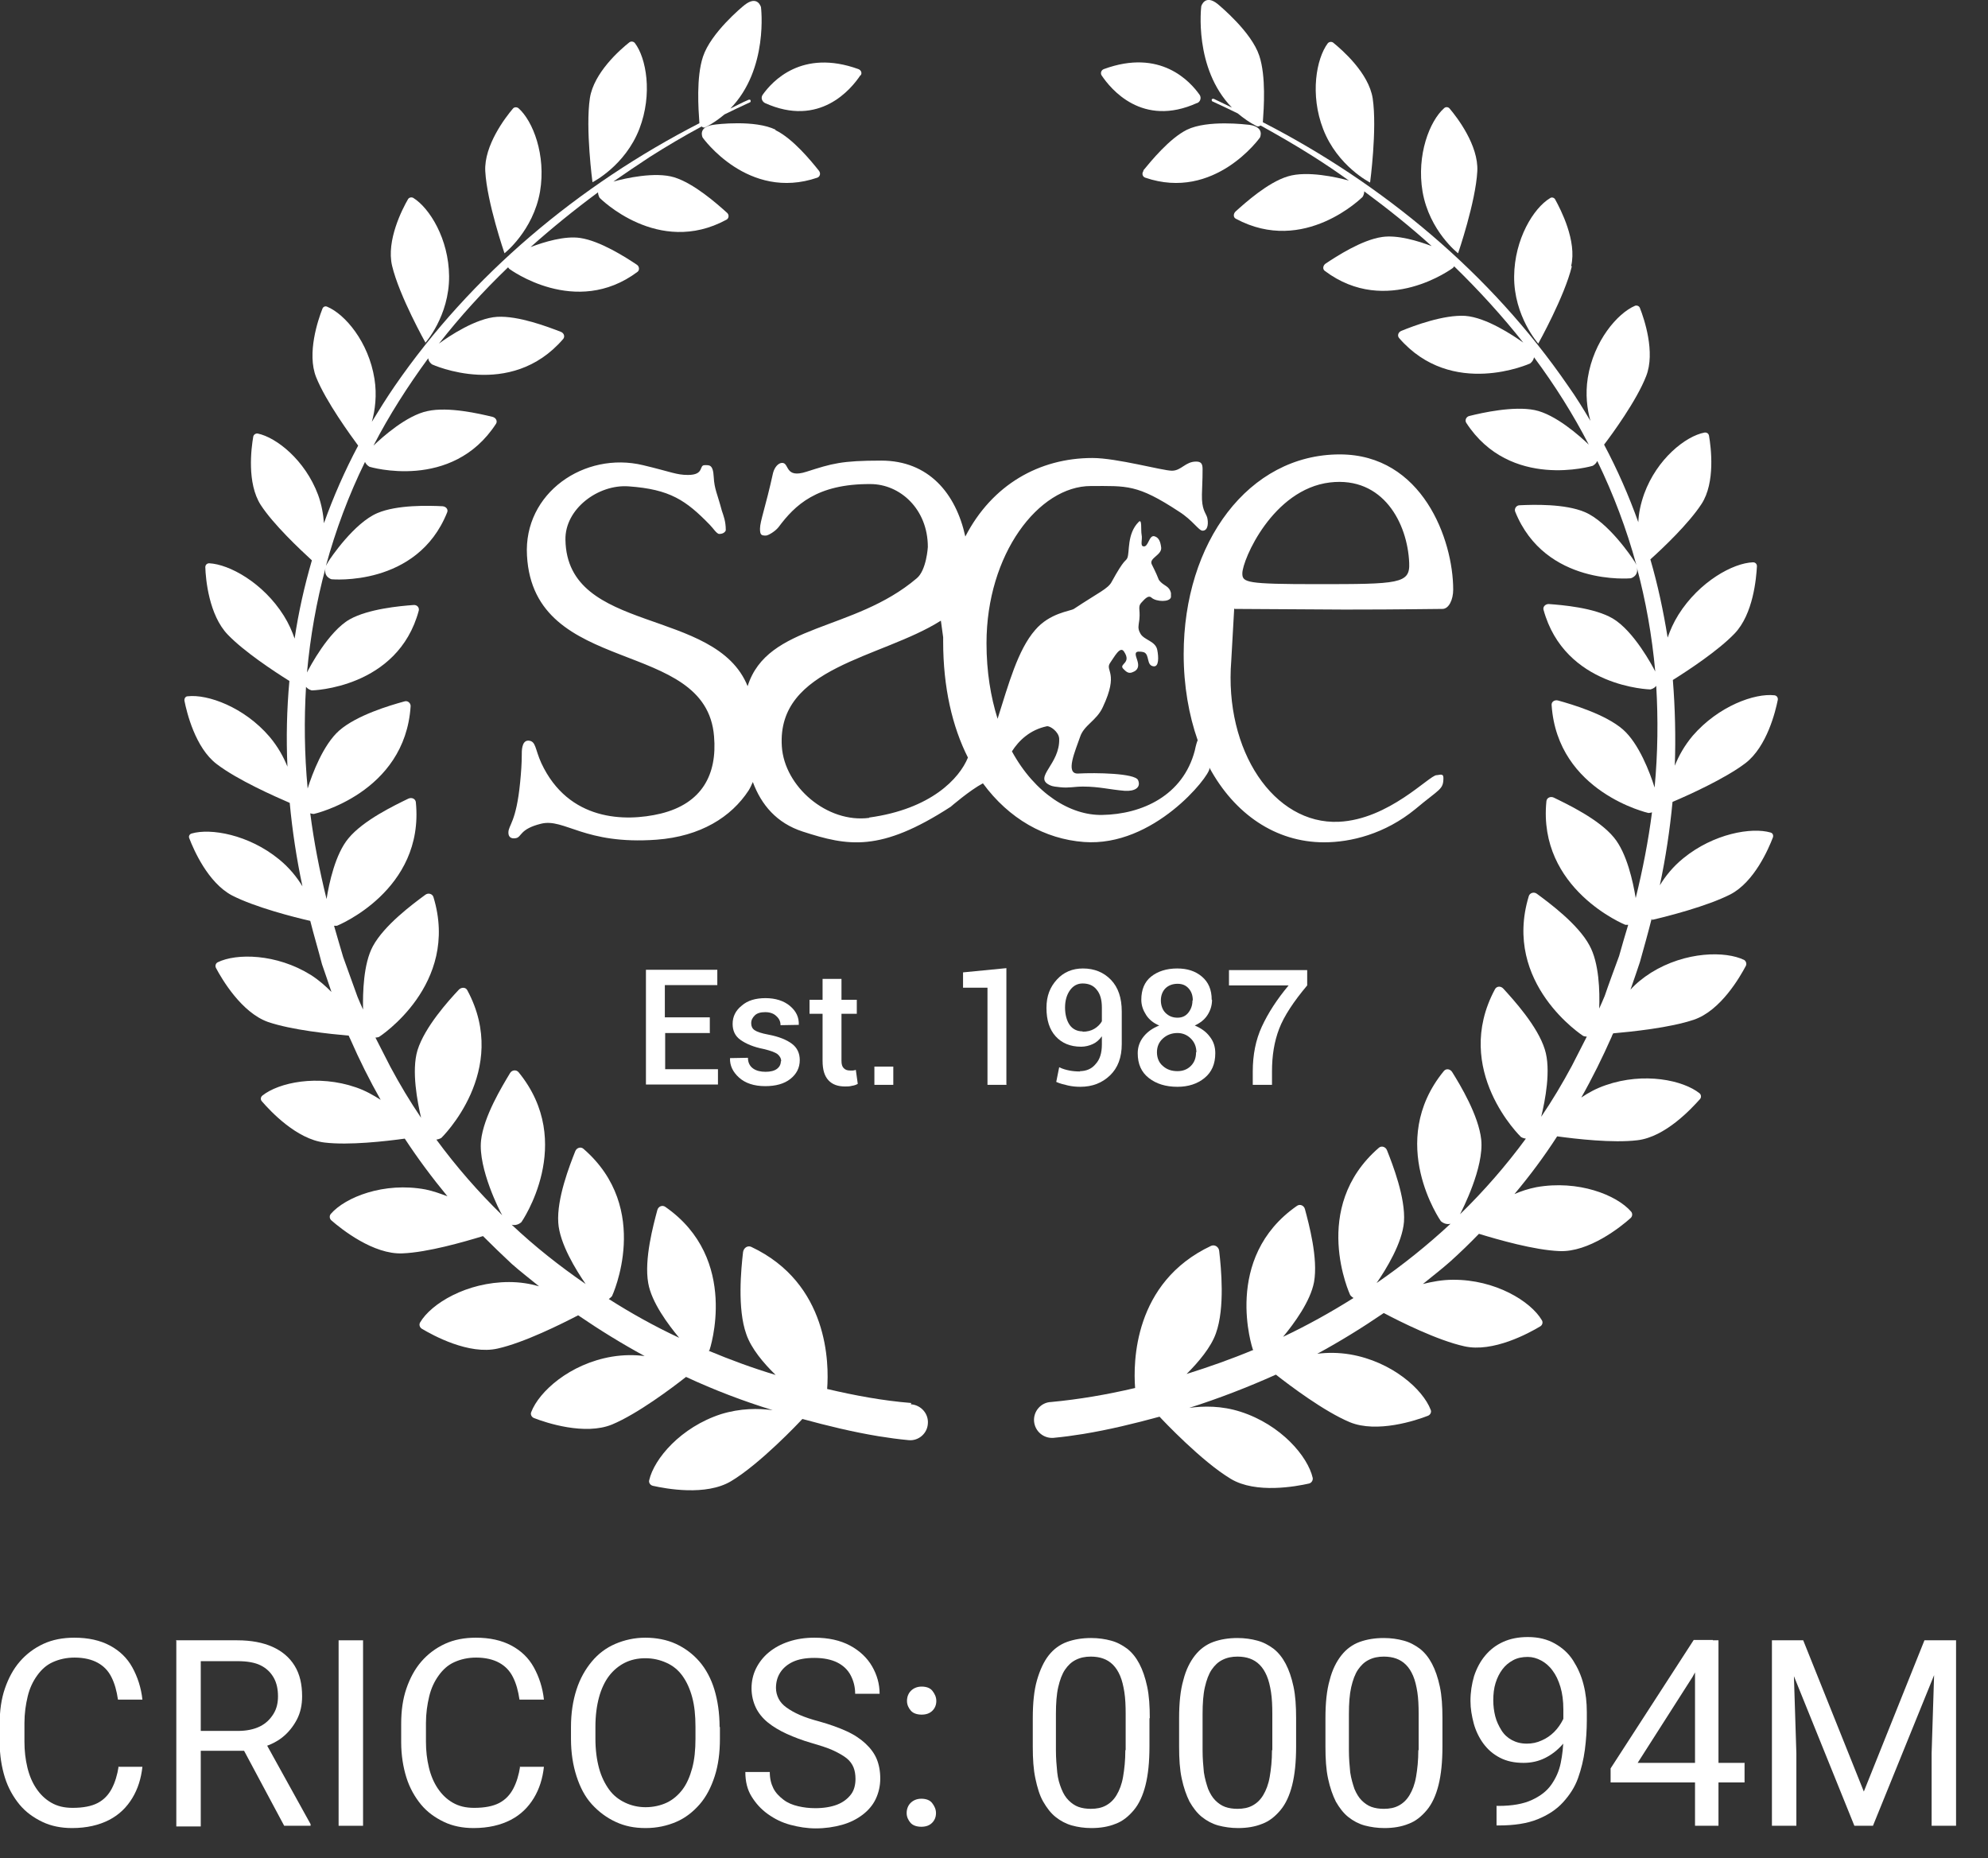 <svg xmlns="http://www.w3.org/2000/svg" width="61" height="57" viewBox="0 0 61 57" fill="none"><rect x="0" y="0" width="61" height="57" fill="#333333" stroke="none"/><g><path d="M35.09 5.24C35.03 5.31 35.05 5.42 35.14 5.45C37.27 6.18 38.66 4.22 38.66 4.22C38.66 4.22 38.82 3.9 38.34 3.83C38.24 3.82 37.06 3.67 36.42 3.98C35.88 4.25 35.32 4.94 35.08 5.23L35.09 5.24Z" fill="white"></path><path d="M42.04 5.6C42.04 5.6 42.26 3.96 42.12 3.02C42 2.24 41.18 1.53 40.91 1.31C40.86 1.27 40.78 1.28 40.74 1.33C40.39 1.8 40.19 2.9 40.6 3.96C41.04 5.1 42.04 5.6 42.04 5.6Z" fill="white"></path><path d="M44.74 7.77C44.74 7.77 45.28 6.2 45.33 5.25C45.37 4.46 44.71 3.6 44.48 3.33C44.44 3.28 44.36 3.27 44.31 3.32C43.87 3.71 43.46 4.75 43.65 5.88C43.86 7.09 44.74 7.77 44.74 7.77Z" fill="white"></path><path d="M48.21 8.16C48.39 7.39 47.89 6.43 47.72 6.12C47.69 6.06 47.61 6.04 47.56 6.08C47.06 6.38 46.47 7.33 46.46 8.48C46.45 9.7 47.2 10.54 47.2 10.54C47.2 10.54 48.01 9.09 48.23 8.17L48.21 8.16Z" fill="white"></path><path d="M36.74 3.16C36.83 3.12 36.87 3 36.81 2.91C36.52 2.5 35.61 1.48 33.87 2.12C33.79 2.15 33.76 2.24 33.8 2.31C34.08 2.73 35.05 3.92 36.73 3.16H36.74Z" fill="white"></path><path d="M50.69 28.22C51.17 28.11 52.38 27.8 53.09 27.44C53.83 27.06 54.27 26.03 54.4 25.69C54.42 25.63 54.4 25.56 54.33 25.54C53.75 25.37 52.58 25.57 51.65 26.33C51.33 26.59 51.1 26.88 50.93 27.16C51.11 26.31 51.24 25.45 51.32 24.6C51.77 24.41 52.93 23.89 53.56 23.41C54.22 22.9 54.48 21.82 54.55 21.47C54.56 21.4 54.52 21.34 54.45 21.33C53.84 21.26 52.73 21.66 51.94 22.57C51.68 22.88 51.51 23.19 51.39 23.49C51.42 22.61 51.4 21.73 51.33 20.86C51.81 20.56 52.72 19.96 53.22 19.44C53.8 18.84 53.89 17.73 53.91 17.37C53.91 17.3 53.86 17.25 53.79 17.25C53.18 17.27 52.14 17.84 51.5 18.86C51.35 19.1 51.25 19.33 51.17 19.56C51.04 18.75 50.87 17.95 50.64 17.16C51.02 16.82 51.82 16.06 52.21 15.46C52.64 14.8 52.5 13.72 52.44 13.37C52.43 13.3 52.37 13.26 52.3 13.27C51.72 13.38 50.84 14.08 50.45 15.15C50.34 15.46 50.28 15.75 50.27 16.02C49.98 15.21 49.63 14.41 49.22 13.64C49.45 13.34 50.22 12.29 50.51 11.54C50.8 10.81 50.45 9.78 50.32 9.45C50.3 9.39 50.23 9.36 50.17 9.38C49.63 9.61 48.9 10.46 48.72 11.59C48.64 12.1 48.7 12.55 48.8 12.91C48.58 12.54 48.36 12.18 48.11 11.83C45.75 8.4 42.45 5.65 38.75 3.75C38.75 3.75 38.75 3.75 38.75 3.74C38.78 3.32 38.85 2.34 38.64 1.71C38.4 0.98 37.44 0.19 37.36 0.12C36.97 -0.19 36.86 0.19 36.86 0.19C36.86 0.19 36.62 2.09 37.8 3.3C37.61 3.21 37.43 3.12 37.24 3.03C37.22 3.03 37.19 3.03 37.18 3.05C37.18 3.07 37.18 3.1 37.2 3.11C37.46 3.23 37.72 3.35 37.98 3.48C38.15 3.62 38.34 3.76 38.56 3.87C38.6 3.89 38.65 3.87 38.68 3.85C39.22 4.15 39.76 4.46 40.28 4.79C40.66 5.03 41.03 5.28 41.39 5.54C41.03 5.44 40.11 5.23 39.52 5.41C38.91 5.59 38.21 6.22 37.91 6.49C37.84 6.56 37.84 6.67 37.92 6.71C40.02 7.84 41.81 6.04 41.81 6.04C41.81 6.04 41.86 5.97 41.86 5.87C42.59 6.41 43.28 6.96 43.93 7.55C43.51 7.39 42.88 7.2 42.41 7.27C41.78 7.36 41 7.87 40.67 8.09C40.59 8.15 40.58 8.26 40.65 8.31C42.55 9.74 44.58 8.22 44.58 8.22C44.58 8.22 44.6 8.2 44.62 8.17C45.39 8.92 46.1 9.7 46.74 10.51C46.43 10.29 45.61 9.74 44.96 9.69C44.3 9.65 43.39 9.99 43 10.15C42.9 10.19 42.87 10.3 42.93 10.37C44.55 12.24 46.95 11.15 46.95 11.15C46.95 11.15 47.05 11.08 47.07 10.96C47.71 11.82 48.27 12.71 48.75 13.64C48.48 13.38 47.73 12.71 47.09 12.58C46.44 12.45 45.49 12.66 45.09 12.76C44.99 12.78 44.94 12.89 44.99 12.97C46.34 15.05 48.87 14.29 48.87 14.29C48.87 14.29 48.97 14.24 49.01 14.14C49.51 15.17 49.91 16.23 50.21 17.33C50.19 17.29 50.17 17.24 50.13 17.19C50.07 17.09 49.34 16.01 48.63 15.71C48.02 15.45 47.05 15.48 46.63 15.5C46.53 15.5 46.46 15.6 46.49 15.69C47.41 17.99 50.04 17.74 50.04 17.74C50.04 17.74 50.3 17.67 50.22 17.39C50.5 18.43 50.69 19.5 50.79 20.6C50.71 20.44 50.13 19.35 49.48 18.97C48.91 18.64 47.93 18.56 47.52 18.53C47.42 18.53 47.34 18.61 47.36 18.7C48.01 21.09 50.64 21.15 50.64 21.15C50.64 21.15 50.75 21.13 50.82 21.04C50.88 22.06 50.87 23.1 50.77 24.16C50.63 23.71 50.29 22.81 49.8 22.38C49.26 21.91 48.24 21.61 47.81 21.49C47.7 21.46 47.6 21.53 47.61 21.63C47.79 24.31 50.58 24.94 50.58 24.94C50.58 24.94 50.63 24.94 50.69 24.92C50.58 25.78 50.41 26.66 50.19 27.55C50.11 27.06 49.92 26.17 49.52 25.69C49.06 25.13 48.09 24.67 47.68 24.47C47.58 24.42 47.46 24.47 47.45 24.58C47.18 27.28 49.87 28.37 49.87 28.37C49.87 28.37 49.91 28.37 49.96 28.37C49.86 28.69 49.77 29.02 49.68 29.33C49.58 29.6 49.33 30.28 49.24 30.55C49.19 30.67 49.13 30.81 49.07 30.94C49.09 30.42 49.07 29.54 48.77 29C48.42 28.35 47.54 27.7 47.16 27.42C47.07 27.35 46.94 27.39 46.91 27.49C46.09 30.18 48.58 31.78 48.58 31.78C48.58 31.78 48.63 31.8 48.69 31.8C48.58 32.01 48.3 32.57 48.23 32.7C47.94 33.24 47.63 33.76 47.29 34.26C47.41 33.77 47.6 32.81 47.4 32.19C47.18 31.48 46.44 30.67 46.13 30.33C46.05 30.24 45.92 30.25 45.87 30.35C44.54 32.83 46.67 34.88 46.67 34.88C46.67 34.88 46.73 34.92 46.82 34.93C46.21 35.76 45.53 36.54 44.8 37.25C44.86 37.13 45.54 35.82 45.45 34.96C45.37 34.22 44.81 33.29 44.56 32.89C44.5 32.79 44.37 32.77 44.3 32.86C42.52 35.04 44.21 37.46 44.21 37.46C44.21 37.46 44.34 37.59 44.51 37.54C43.8 38.2 43.04 38.81 42.24 39.36C42.53 38.94 43.03 38.13 43.08 37.48C43.13 36.74 42.73 35.72 42.56 35.29C42.52 35.18 42.39 35.14 42.31 35.21C40.18 37.05 41.43 39.73 41.43 39.73C41.43 39.73 41.47 39.78 41.53 39.82C40.83 40.26 40.11 40.66 39.37 41.01C39.71 40.6 40.21 39.92 40.32 39.33C40.45 38.6 40.16 37.54 40.04 37.09C40.01 36.98 39.89 36.93 39.8 36.99C37.49 38.59 38.44 41.39 38.44 41.39C38.44 41.39 38.44 41.4 38.46 41.41C37.79 41.69 37.11 41.93 36.41 42.15C36.78 41.78 37.16 41.33 37.31 40.9C37.59 40.12 37.47 38.9 37.41 38.38C37.4 38.25 37.27 38.17 37.16 38.22C34.78 39.34 34.77 41.8 34.83 42.58C33.98 42.78 33.11 42.93 32.25 43.01C31.94 43.02 31.7 43.3 31.73 43.61C31.76 43.91 32.02 44.13 32.32 44.11C32.64 44.08 32.93 44.04 33.24 43.99C34.03 43.86 34.81 43.67 35.58 43.46C35.68 43.57 36.88 44.84 37.77 45.37C38.54 45.83 39.77 45.6 40.17 45.51C40.24 45.49 40.29 45.42 40.28 45.34C40.13 44.68 39.31 43.71 38.07 43.31C37.48 43.12 36.93 43.13 36.49 43.19C37.4 42.9 38.28 42.56 39.15 42.17C39.57 42.5 40.63 43.3 41.42 43.63C42.25 43.97 43.44 43.58 43.82 43.43C43.89 43.4 43.93 43.32 43.9 43.25C43.66 42.62 42.71 41.77 41.43 41.55C41.07 41.49 40.73 41.49 40.42 41.53C41.12 41.15 41.8 40.73 42.46 40.28C42.95 40.54 44.11 41.12 44.93 41.3C45.81 41.5 46.91 40.9 47.26 40.69C47.33 40.65 47.35 40.56 47.31 40.5C46.97 39.92 45.88 39.25 44.58 39.26C44.25 39.26 43.94 39.32 43.66 39.39C43.94 39.16 44.23 38.94 44.5 38.7C44.8 38.43 45.1 38.14 45.38 37.85C45.97 38.03 47.08 38.35 47.85 38.38C48.75 38.42 49.73 37.64 50.03 37.37C50.09 37.32 50.1 37.23 50.05 37.17C49.61 36.66 48.43 36.19 47.14 36.42C46.89 36.47 46.68 36.54 46.47 36.63C46.94 36.07 47.38 35.48 47.78 34.86C48.36 34.94 49.49 35.07 50.24 34.98C51.1 34.88 51.9 34.01 52.16 33.72C52.21 33.67 52.2 33.58 52.15 33.54C51.65 33.14 50.45 32.88 49.27 33.29C48.98 33.39 48.74 33.52 48.52 33.67C48.86 33.07 49.17 32.44 49.45 31.81C49.46 31.78 49.48 31.73 49.5 31.7C50.06 31.65 51.25 31.53 51.98 31.28C52.8 31 53.39 29.97 53.57 29.63C53.6 29.57 53.58 29.49 53.52 29.45C52.95 29.17 51.72 29.18 50.66 29.84C50.41 30 50.2 30.17 50.03 30.36C50.14 30.05 50.26 29.69 50.32 29.51C50.44 29.08 50.57 28.62 50.68 28.18L50.69 28.22Z" fill="white"></path><path d="M23.8 3.98C23.17 3.67 21.99 3.81 21.88 3.83C21.4 3.9 21.56 4.22 21.56 4.22C21.56 4.22 22.95 6.18 25.08 5.45C25.16 5.42 25.19 5.32 25.13 5.24C24.89 4.94 24.33 4.25 23.79 3.99L23.8 3.98Z" fill="white"></path><path d="M19.62 3.95C20.03 2.88 19.83 1.78 19.48 1.32C19.44 1.27 19.36 1.26 19.31 1.3C19.03 1.52 18.22 2.23 18.1 3.01C17.96 3.95 18.18 5.59 18.18 5.59C18.18 5.59 19.18 5.09 19.62 3.95Z" fill="white"></path><path d="M16.57 5.88C16.76 4.75 16.35 3.71 15.91 3.32C15.86 3.28 15.78 3.28 15.74 3.33C15.51 3.6 14.85 4.46 14.89 5.25C14.94 6.2 15.48 7.77 15.48 7.77C15.48 7.77 16.36 7.08 16.57 5.88Z" fill="white"></path><path d="M13.04 10.53C13.04 10.53 13.79 9.7 13.78 8.47C13.77 7.33 13.18 6.38 12.68 6.07C12.62 6.04 12.55 6.06 12.52 6.11C12.34 6.42 11.85 7.38 12.03 8.15C12.25 9.08 13.06 10.52 13.06 10.52L13.04 10.53Z" fill="white"></path><path d="M26.41 2.31C26.46 2.24 26.42 2.15 26.34 2.12C24.6 1.49 23.69 2.5 23.4 2.91C23.34 3 23.38 3.11 23.47 3.16C25.15 3.92 26.12 2.73 26.4 2.31H26.41Z" fill="white"></path><path d="M27.96 43.04C27.09 42.97 26.23 42.81 25.38 42.61C25.44 41.84 25.43 39.37 23.05 38.25C22.94 38.2 22.82 38.28 22.8 38.41C22.74 38.93 22.62 40.15 22.9 40.93C23.05 41.37 23.43 41.82 23.8 42.18C23.1 41.97 22.42 41.72 21.75 41.44C21.75 41.43 21.77 41.42 21.77 41.42C21.77 41.42 22.72 38.62 20.41 37.02C20.32 36.96 20.2 37.01 20.17 37.12C20.05 37.57 19.76 38.63 19.89 39.36C19.99 39.95 20.5 40.63 20.84 41.04C20.09 40.69 19.37 40.29 18.68 39.85C18.74 39.81 18.78 39.76 18.78 39.76C18.78 39.76 20.03 37.08 17.9 35.24C17.82 35.17 17.69 35.21 17.65 35.32C17.48 35.75 17.08 36.77 17.13 37.51C17.17 38.15 17.68 38.97 17.97 39.39C17.17 38.84 16.41 38.24 15.7 37.57C15.87 37.62 16 37.49 16 37.49C16 37.49 17.69 35.06 15.91 32.89C15.84 32.81 15.71 32.82 15.65 32.92C15.41 33.32 14.84 34.25 14.76 34.99C14.67 35.85 15.34 37.17 15.41 37.28C14.68 36.57 14 35.79 13.39 34.96C13.47 34.95 13.54 34.91 13.54 34.91C13.54 34.91 15.67 32.85 14.34 30.38C14.29 30.28 14.16 30.28 14.08 30.36C13.76 30.7 13.03 31.51 12.81 32.22C12.62 32.85 12.81 33.81 12.92 34.29C12.58 33.79 12.27 33.27 11.98 32.73C11.91 32.6 11.63 32.04 11.52 31.83C11.58 31.83 11.63 31.81 11.63 31.81C11.63 31.81 14.12 30.21 13.3 27.52C13.27 27.42 13.14 27.38 13.05 27.45C12.67 27.73 11.79 28.38 11.44 29.03C11.15 29.57 11.13 30.45 11.14 30.97C11.08 30.84 11.02 30.7 10.97 30.58C10.87 30.31 10.63 29.63 10.53 29.36C10.44 29.05 10.34 28.72 10.25 28.4C10.3 28.4 10.34 28.4 10.34 28.4C10.34 28.4 13.03 27.32 12.76 24.61C12.75 24.51 12.64 24.45 12.53 24.5C12.12 24.7 11.15 25.16 10.69 25.72C10.29 26.2 10.1 27.08 10.02 27.58C9.8 26.69 9.63 25.81 9.52 24.95C9.58 24.97 9.63 24.97 9.63 24.97C9.63 24.97 12.43 24.34 12.6 21.66C12.6 21.56 12.5 21.48 12.4 21.52C11.96 21.64 10.95 21.94 10.41 22.41C9.92 22.84 9.58 23.74 9.44 24.19C9.34 23.13 9.33 22.08 9.39 21.07C9.46 21.16 9.57 21.18 9.57 21.18C9.57 21.18 12.21 21.12 12.85 18.73C12.87 18.64 12.8 18.55 12.69 18.56C12.27 18.59 11.3 18.68 10.73 19C10.08 19.37 9.5 20.47 9.42 20.63C9.52 19.53 9.71 18.46 9.99 17.42C9.92 17.7 10.17 17.77 10.17 17.77C10.17 17.77 12.8 18.02 13.72 15.72C13.76 15.63 13.69 15.54 13.58 15.53C13.16 15.51 12.19 15.48 11.58 15.74C10.87 16.04 10.14 17.12 10.08 17.22C10.05 17.27 10.02 17.32 10 17.36C10.3 16.26 10.7 15.19 11.2 14.17C11.24 14.27 11.34 14.32 11.34 14.32C11.34 14.32 13.87 15.08 15.22 13C15.27 12.92 15.22 12.82 15.12 12.79C14.71 12.69 13.76 12.47 13.12 12.61C12.48 12.74 11.73 13.41 11.46 13.67C11.94 12.74 12.51 11.85 13.14 10.99C13.15 11.11 13.26 11.18 13.26 11.18C13.26 11.18 15.66 12.28 17.28 10.4C17.34 10.33 17.31 10.22 17.21 10.18C16.82 10.03 15.91 9.68 15.25 9.72C14.61 9.76 13.78 10.31 13.47 10.54C14.11 9.72 14.82 8.94 15.59 8.2C15.61 8.23 15.63 8.25 15.63 8.25C15.63 8.25 17.66 9.76 19.56 8.34C19.63 8.29 19.62 8.17 19.54 8.12C19.21 7.9 18.42 7.39 17.8 7.3C17.33 7.23 16.7 7.42 16.28 7.58C16.93 7 17.62 6.44 18.35 5.9C18.35 5.99 18.4 6.07 18.4 6.07C18.4 6.07 20.19 7.88 22.29 6.74C22.37 6.7 22.38 6.58 22.3 6.52C22 6.25 21.3 5.63 20.69 5.44C20.1 5.26 19.18 5.47 18.82 5.57C19.18 5.32 19.55 5.07 19.93 4.82C20.45 4.49 20.99 4.17 21.53 3.88C21.56 3.91 21.61 3.93 21.65 3.9C21.87 3.79 22.06 3.65 22.23 3.51C22.49 3.38 22.75 3.26 23.01 3.14C23.03 3.14 23.04 3.1 23.03 3.08C23.03 3.06 23 3.05 22.97 3.06C22.78 3.14 22.6 3.24 22.41 3.33C23.59 2.12 23.35 0.22 23.35 0.22C23.35 0.22 23.25 -0.16 22.85 0.15C22.76 0.22 21.81 1.01 21.57 1.74C21.36 2.37 21.43 3.35 21.46 3.77C21.46 3.77 21.46 3.77 21.46 3.78C17.76 5.68 14.46 8.43 12.1 11.86C11.86 12.21 11.63 12.58 11.41 12.94C11.51 12.58 11.57 12.12 11.49 11.62C11.31 10.49 10.59 9.64 10.04 9.41C9.98 9.38 9.91 9.41 9.89 9.48C9.76 9.81 9.41 10.84 9.7 11.57C10 12.32 10.77 13.37 10.99 13.67C10.58 14.44 10.23 15.24 9.94 16.05C9.92 15.78 9.87 15.48 9.76 15.18C9.36 14.11 8.48 13.42 7.91 13.3C7.85 13.29 7.78 13.33 7.77 13.4C7.71 13.75 7.57 14.82 8 15.49C8.39 16.09 9.2 16.85 9.57 17.19C9.34 17.98 9.16 18.78 9.04 19.59C8.96 19.36 8.86 19.13 8.71 18.89C8.07 17.87 7.03 17.31 6.42 17.28C6.35 17.28 6.3 17.33 6.3 17.4C6.31 17.76 6.41 18.87 6.99 19.47C7.49 19.99 8.4 20.59 8.88 20.89C8.8 21.76 8.78 22.64 8.82 23.52C8.7 23.22 8.53 22.91 8.27 22.6C7.49 21.69 6.37 21.29 5.76 21.36C5.69 21.36 5.65 21.43 5.66 21.5C5.73 21.85 5.99 22.94 6.65 23.44C7.29 23.93 8.45 24.44 8.89 24.63C8.97 25.49 9.1 26.34 9.28 27.19C9.11 26.91 8.88 26.62 8.56 26.36C7.63 25.6 6.46 25.4 5.88 25.57C5.81 25.59 5.78 25.66 5.81 25.72C5.94 26.06 6.38 27.08 7.12 27.47C7.82 27.83 9.03 28.14 9.52 28.25C9.63 28.69 9.77 29.15 9.88 29.58C9.94 29.76 10.07 30.12 10.17 30.43C9.99 30.25 9.79 30.07 9.54 29.91C8.48 29.25 7.25 29.24 6.68 29.52C6.62 29.55 6.59 29.63 6.63 29.7C6.81 30.04 7.41 31.06 8.22 31.35C8.95 31.6 10.13 31.72 10.7 31.77C10.72 31.81 10.73 31.85 10.75 31.88C11.03 32.52 11.34 33.14 11.68 33.74C11.46 33.6 11.22 33.46 10.93 33.36C9.75 32.95 8.55 33.21 8.05 33.61C7.99 33.66 7.99 33.74 8.04 33.79C8.29 34.08 9.1 34.95 9.96 35.05C10.71 35.14 11.84 35.01 12.42 34.93C12.82 35.54 13.26 36.13 13.73 36.7C13.52 36.62 13.3 36.54 13.06 36.49C11.78 36.25 10.59 36.73 10.15 37.24C10.1 37.3 10.11 37.39 10.17 37.44C10.48 37.71 11.46 38.49 12.35 38.45C13.12 38.42 14.23 38.1 14.82 37.92C15.11 38.21 15.4 38.49 15.7 38.77C15.97 39.01 16.26 39.23 16.54 39.46C16.26 39.38 15.96 39.33 15.62 39.33C14.32 39.33 13.23 39.99 12.89 40.57C12.85 40.64 12.88 40.72 12.94 40.76C13.29 40.97 14.39 41.57 15.27 41.37C16.08 41.19 17.24 40.61 17.74 40.35C18.4 40.8 19.08 41.22 19.78 41.6C19.47 41.56 19.13 41.56 18.77 41.62C17.48 41.84 16.54 42.69 16.3 43.32C16.27 43.39 16.31 43.47 16.38 43.5C16.76 43.65 17.95 44.04 18.78 43.7C19.57 43.37 20.63 42.57 21.05 42.24C21.91 42.64 22.8 42.98 23.71 43.26C23.27 43.2 22.72 43.2 22.13 43.38C20.89 43.78 20.07 44.75 19.92 45.41C19.9 45.48 19.95 45.56 20.03 45.58C20.43 45.67 21.66 45.9 22.43 45.44C23.32 44.91 24.52 43.64 24.62 43.53C25.39 43.74 26.17 43.93 26.96 44.06C27.27 44.11 27.56 44.15 27.88 44.18C28.18 44.21 28.45 43.98 28.47 43.68C28.5 43.37 28.26 43.1 27.95 43.08L27.96 43.04Z" fill="white"></path><path d="M37.89 18.68L41.26 18.7C43.13 18.7 43.82 18.68 44.26 18.68C44.46 18.68 44.59 18.39 44.59 18.09C44.59 16.55 43.64 13.94 41.11 13.94C38.31 13.94 36.32 16.64 36.32 20.07C36.32 21.04 36.48 21.94 36.75 22.71C36.73 22.75 36.7 22.84 36.66 23.03C36.3 24.4 35.05 24.98 33.82 25C32.85 25.02 31.76 24.35 31.05 23.05C31.26 22.72 31.6 22.39 32.12 22.28C32.22 22.26 32.49 22.45 32.5 22.66C32.53 23.44 31.71 23.84 32.2 24.08C32.32 24.14 32.4 24.13 32.53 24.15C32.8 24.18 32.96 24.13 33.23 24.13C33.73 24.13 34.03 24.22 34.51 24.26C34.82 24.28 35.02 24.16 34.92 23.93C34.82 23.72 33.62 23.7 33.08 23.73C32.67 23.75 33 23.02 33.14 22.61C33.26 22.24 33.65 22.11 33.84 21.69C34.34 20.63 33.9 20.58 34.06 20.34C34.19 20.16 34.37 19.8 34.49 19.99C34.73 20.35 34.33 20.36 34.46 20.51C34.54 20.59 34.61 20.67 34.73 20.63C35.18 20.48 34.67 20.03 34.92 19.99C34.99 19.99 35.03 19.99 35.1 20.01C35.28 20.08 35.17 20.41 35.39 20.44C35.57 20.47 35.55 20.14 35.51 19.94C35.46 19.67 35.12 19.64 35 19.45C34.94 19.35 34.92 19.27 34.94 19.15C35.02 18.71 34.89 18.64 35.02 18.49C35.1 18.41 35.23 18.23 35.34 18.34C35.48 18.46 35.89 18.48 35.93 18.32C35.93 18.27 35.93 18.24 35.93 18.19C35.88 17.98 35.73 17.98 35.6 17.84C35.5 17.72 35.63 17.89 35.34 17.31C35.25 17.12 35.65 17.03 35.63 16.8C35.61 16.64 35.57 16.49 35.42 16.45C35.25 16.41 35.24 16.8 35.08 16.76C34.98 16.74 35.06 16.55 35.03 16.41C35 16.25 35.05 15.9 34.94 16.01C34.57 16.38 34.67 16.94 34.59 17.12C34.53 17.24 34.51 17.12 34.11 17.85C34 18.06 33.72 18.17 32.95 18.68C32.84 18.75 32.21 18.8 31.76 19.33C31.23 19.94 30.95 20.98 30.61 22.05C30.4 21.38 30.27 20.61 30.27 19.73C30.27 17 31.87 14.91 33.47 14.91C34.58 14.91 34.89 14.85 36.17 15.69C36.6 15.96 36.78 16.28 36.9 16.28C37.08 16.28 37.08 16.02 37.04 15.87C36.99 15.72 36.87 15.63 36.88 15.17C36.9 14.46 36.9 14.74 36.9 14.39C36.9 14.22 36.85 14.16 36.7 14.16C36.37 14.16 36.25 14.44 35.96 14.44C35.67 14.44 34.27 14.05 33.52 14.05C31.89 14.05 30.44 14.87 29.62 16.46C29.33 15.13 28.49 14.13 27.04 14.13C25.82 14.13 25.53 14.22 24.75 14.47C24.07 14.69 24.23 14.2 24 14.2C23.89 14.2 23.77 14.32 23.72 14.51C23.49 15.56 23.32 15.99 23.32 16.22C23.32 16.41 23.36 16.43 23.5 16.43C23.57 16.43 23.79 16.3 23.89 16.17C24.39 15.5 25.06 14.84 26.71 14.85C27.61 14.85 28.47 15.61 28.47 16.78C28.47 16.78 28.43 17.49 28.13 17.74C26.19 19.39 23.55 19.12 22.94 21.05C21.96 18.61 17.4 19.47 17.35 16.56C17.33 15.61 18.36 14.85 19.29 14.92C20.56 15.01 21.05 15.35 21.78 16.1C21.88 16.2 21.99 16.38 22.07 16.38C22.22 16.38 22.27 16.29 22.27 16.26C22.27 15.99 22.2 15.82 22.15 15.67C22.01 15.14 21.92 15.01 21.9 14.63C21.88 14.24 21.76 14.27 21.62 14.27C21.44 14.27 21.62 14.57 21.11 14.57C20.75 14.57 20.61 14.48 19.73 14.27C17.94 13.84 16.06 15.12 16.17 17.04C16.37 20.79 21.67 19.54 21.91 22.59C22.01 23.76 21.54 24.65 20.27 24.96C19.18 25.22 17.44 25.19 16.61 23.41C16.41 22.97 16.45 22.73 16.21 22.72C16 22.72 16.01 23.06 16.01 23.16C16.01 23.41 15.99 23.7 15.96 24C15.84 25.23 15.6 25.31 15.6 25.54C15.6 25.73 15.75 25.73 15.84 25.71C16.01 25.67 15.95 25.43 16.6 25.27C17.32 25.09 17.93 25.92 20.14 25.76C21.5 25.66 22.44 25.06 22.97 24.25C23.02 24.17 23.06 24.08 23.1 23.99C23.36 24.69 23.83 25.25 24.63 25.51C26.02 25.96 27.01 26.15 29.17 24.75C29.17 24.75 29.76 24.24 30.16 24.03C30.96 25.12 32.06 25.74 33.26 25.83C35.4 25.99 37.11 23.82 37.11 23.58C37.11 23.58 37.11 23.56 37.11 23.55C37.88 24.97 39.14 25.84 40.63 25.84C41.44 25.84 42.49 25.59 43.43 24.82C44.18 24.19 44.29 24.23 44.29 23.86C44.29 23.71 44.16 23.78 44.08 23.78C43.86 23.78 42.62 25.14 41.08 25.21C39.09 25.3 37.56 23.03 37.78 20.27L37.87 18.67L37.89 18.68ZM40.81 14.8C42.44 14.61 43.19 16.05 43.24 17.27C43.27 17.91 42.92 17.92 40.42 17.92C38.24 17.92 38.12 17.87 38.12 17.59C38.12 17.18 39.05 15.01 40.81 14.8ZM26.67 25.09C25.38 25.26 24.07 24.13 23.99 22.9C23.83 20.45 27.04 20.2 28.87 19.04L28.94 19.55C28.94 19.55 28.94 19.64 28.94 19.68C28.94 21.09 29.22 22.29 29.7 23.24C29.44 23.88 28.57 24.82 26.67 25.08V25.09Z" fill="white"></path><path d="M21.79 31.69H20.41V32.8H22.03V33.27H19.82V29.75H22.01V30.22H20.4V31.21H21.78V31.68L21.79 31.69Z" fill="white"></path><path d="M23.97 32.56C23.97 32.47 23.93 32.4 23.86 32.34C23.78 32.28 23.64 32.23 23.43 32.18C23.12 32.12 22.89 32.02 22.72 31.9C22.55 31.78 22.48 31.61 22.48 31.41C22.48 31.19 22.57 31 22.76 30.85C22.94 30.69 23.19 30.62 23.49 30.62C23.79 30.62 24.05 30.7 24.24 30.86C24.43 31.02 24.52 31.21 24.51 31.44L23.95 31.45C23.95 31.34 23.91 31.25 23.82 31.17C23.74 31.09 23.62 31.05 23.48 31.05C23.34 31.05 23.23 31.08 23.16 31.15C23.09 31.22 23.05 31.29 23.05 31.39C23.05 31.48 23.08 31.55 23.15 31.6C23.22 31.65 23.36 31.7 23.58 31.74C23.9 31.8 24.14 31.9 24.3 32.02C24.46 32.14 24.54 32.31 24.54 32.52C24.54 32.76 24.44 32.95 24.25 33.1C24.06 33.25 23.8 33.32 23.48 33.32C23.14 33.32 22.87 33.23 22.68 33.06C22.49 32.89 22.39 32.69 22.4 32.46L22.95 32.45C22.95 32.6 23.01 32.71 23.11 32.78C23.21 32.85 23.34 32.88 23.49 32.88C23.64 32.88 23.76 32.85 23.84 32.79C23.92 32.73 23.96 32.65 23.96 32.55L23.97 32.56Z" fill="white"></path><path d="M25.82 30.03V30.67H26.29V31.1H25.82V32.54C25.82 32.65 25.84 32.72 25.89 32.77C25.94 32.82 26 32.84 26.08 32.84C26.11 32.84 26.14 32.84 26.17 32.84C26.2 32.84 26.23 32.83 26.26 32.82L26.32 33.25C26.27 33.28 26.21 33.3 26.14 33.31C26.07 33.33 26 33.33 25.93 33.33C25.71 33.33 25.54 33.27 25.42 33.14C25.3 33.01 25.24 32.82 25.24 32.54V31.1H24.84V30.67H25.24V30.03H25.82Z" fill="white"></path><path d="M27.41 33.28H26.83V32.72H27.41V33.28Z" fill="white"></path><path d="M30.89 33.28H30.3V30.3H29.55V29.83L30.88 29.7V33.27L30.89 33.28Z" fill="white"></path><path d="M33.13 32.86C33.33 32.86 33.5 32.79 33.62 32.64C33.75 32.5 33.81 32.3 33.81 32.04V31.79C33.73 31.9 33.64 31.98 33.53 32.03C33.42 32.08 33.3 32.11 33.17 32.11C32.84 32.11 32.58 32 32.39 31.79C32.2 31.58 32.11 31.29 32.11 30.92C32.11 30.55 32.22 30.28 32.43 30.05C32.64 29.82 32.91 29.71 33.23 29.71C33.58 29.71 33.87 29.83 34.09 30.06C34.31 30.29 34.42 30.61 34.42 31.03V32.03C34.42 32.44 34.3 32.76 34.06 32.99C33.82 33.22 33.52 33.34 33.15 33.34C33.03 33.34 32.9 33.33 32.77 33.3C32.64 33.27 32.52 33.24 32.41 33.19L32.5 32.74C32.6 32.79 32.71 32.82 32.81 32.84C32.91 32.86 33.02 32.87 33.15 32.87L33.13 32.86ZM33.22 31.65C33.36 31.65 33.48 31.62 33.58 31.56C33.68 31.5 33.76 31.42 33.81 31.33V30.91C33.81 30.67 33.76 30.49 33.65 30.36C33.55 30.23 33.4 30.17 33.22 30.17C33.06 30.17 32.93 30.24 32.83 30.38C32.73 30.52 32.68 30.7 32.68 30.91C32.68 31.12 32.73 31.31 32.82 31.44C32.91 31.57 33.05 31.64 33.22 31.64V31.65Z" fill="white"></path><path d="M37.19 30.67C37.19 30.85 37.14 31 37.05 31.14C36.96 31.28 36.83 31.38 36.66 31.46C36.85 31.54 37.01 31.65 37.12 31.8C37.24 31.95 37.29 32.12 37.29 32.31C37.29 32.64 37.18 32.89 36.96 33.07C36.74 33.25 36.46 33.34 36.13 33.34C35.77 33.34 35.48 33.25 35.25 33.07C35.02 32.89 34.91 32.64 34.91 32.31C34.91 32.12 34.97 31.95 35.09 31.8C35.21 31.65 35.37 31.54 35.57 31.46C35.4 31.39 35.26 31.28 35.17 31.14C35.08 31 35.02 30.85 35.02 30.67C35.02 30.36 35.12 30.12 35.32 29.96C35.52 29.8 35.79 29.71 36.12 29.71C36.43 29.71 36.68 29.79 36.88 29.96C37.08 30.13 37.18 30.36 37.18 30.67H37.19ZM36.71 32.28C36.71 32.11 36.65 31.97 36.54 31.86C36.43 31.75 36.29 31.69 36.13 31.69C35.95 31.69 35.8 31.75 35.68 31.86C35.56 31.97 35.5 32.11 35.5 32.28C35.5 32.45 35.56 32.6 35.68 32.7C35.8 32.81 35.95 32.86 36.13 32.86C36.29 32.86 36.43 32.81 36.54 32.7C36.65 32.59 36.7 32.45 36.7 32.28H36.71ZM36.6 30.69C36.6 30.54 36.56 30.42 36.47 30.32C36.38 30.22 36.27 30.18 36.13 30.18C35.98 30.18 35.85 30.23 35.76 30.32C35.67 30.41 35.62 30.54 35.62 30.69C35.62 30.84 35.67 30.98 35.76 31.07C35.86 31.17 35.98 31.22 36.13 31.22C36.27 31.22 36.38 31.17 36.46 31.07C36.54 30.97 36.59 30.85 36.59 30.69H36.6Z" fill="white"></path><path d="M40.11 30.23C39.69 30.73 39.4 31.17 39.25 31.56C39.1 31.95 39.03 32.38 39.03 32.87V33.28H38.44V32.87C38.44 32.36 38.53 31.9 38.72 31.49C38.91 31.08 39.18 30.66 39.54 30.23H37.71V29.76H40.11V30.23Z" fill="white"></path><path d="M3.62 54.2H4.37C4.33 54.56 4.23 54.88 4.06 55.16C3.89 55.44 3.66 55.67 3.35 55.83C3.04 55.99 2.66 56.08 2.21 56.08C1.88 56.08 1.57 56.02 1.3 55.89C1.03 55.76 0.79 55.59 0.6 55.36C0.41 55.13 0.25 54.85 0.15 54.53C0.05 54.21 -0.01 53.84 -0.01 53.45V52.88C-0.01 52.48 0.04 52.12 0.15 51.8C0.26 51.48 0.41 51.2 0.61 50.97C0.81 50.74 1.05 50.56 1.33 50.43C1.61 50.3 1.93 50.24 2.28 50.24C2.71 50.24 3.07 50.32 3.37 50.48C3.67 50.64 3.9 50.86 4.06 51.15C4.22 51.44 4.33 51.77 4.37 52.14H3.62C3.58 51.87 3.52 51.65 3.42 51.45C3.32 51.25 3.18 51.11 3 51.01C2.82 50.91 2.58 50.85 2.29 50.85C2.04 50.85 1.82 50.9 1.62 50.99C1.42 51.08 1.27 51.22 1.14 51.4C1.01 51.58 0.91 51.79 0.85 52.04C0.79 52.29 0.75 52.56 0.75 52.86V53.43C0.75 53.71 0.78 53.97 0.84 54.22C0.9 54.47 0.99 54.68 1.11 54.86C1.23 55.04 1.38 55.19 1.57 55.3C1.76 55.41 1.97 55.46 2.23 55.46C2.55 55.46 2.81 55.41 3 55.31C3.19 55.21 3.33 55.06 3.43 54.87C3.53 54.68 3.6 54.45 3.64 54.19L3.62 54.2Z" fill="white"></path><path d="M5.4 50.32H7.28C7.71 50.32 8.07 50.39 8.36 50.52C8.65 50.65 8.88 50.84 9.04 51.1C9.2 51.36 9.27 51.67 9.27 52.04C9.27 52.3 9.22 52.54 9.11 52.75C9 52.96 8.85 53.15 8.66 53.3C8.47 53.45 8.23 53.56 7.95 53.63L7.74 53.71H5.97V53.1H7.3C7.57 53.1 7.8 53.05 7.98 52.96C8.16 52.87 8.29 52.74 8.39 52.58C8.49 52.42 8.53 52.24 8.53 52.04C8.53 51.82 8.49 51.63 8.4 51.47C8.31 51.31 8.18 51.18 8 51.09C7.82 51 7.58 50.96 7.29 50.96H6.16V56.03H5.41V50.34L5.4 50.32ZM8.72 56.01L7.34 53.43H8.13L9.53 55.96V56.01H8.73H8.72Z" fill="white"></path><path d="M11.14 50.32V56.01H10.39V50.32H11.14Z" fill="white"></path><path d="M15.94 54.2H16.69C16.65 54.56 16.55 54.88 16.38 55.16C16.21 55.44 15.98 55.67 15.67 55.83C15.36 55.99 14.98 56.08 14.53 56.08C14.2 56.08 13.89 56.02 13.62 55.89C13.35 55.76 13.11 55.59 12.92 55.36C12.73 55.13 12.57 54.85 12.47 54.53C12.37 54.21 12.31 53.84 12.31 53.45V52.88C12.31 52.48 12.36 52.12 12.47 51.8C12.58 51.48 12.73 51.2 12.93 50.97C13.13 50.74 13.37 50.56 13.65 50.43C13.93 50.3 14.25 50.24 14.6 50.24C15.03 50.24 15.39 50.32 15.69 50.48C15.99 50.64 16.22 50.86 16.38 51.15C16.54 51.44 16.65 51.77 16.69 52.14H15.94C15.9 51.87 15.84 51.65 15.74 51.45C15.64 51.25 15.5 51.11 15.32 51.01C15.14 50.91 14.9 50.85 14.61 50.85C14.36 50.85 14.14 50.9 13.94 50.99C13.74 51.08 13.59 51.22 13.46 51.4C13.33 51.58 13.23 51.79 13.17 52.04C13.11 52.29 13.07 52.56 13.07 52.86V53.43C13.07 53.71 13.1 53.97 13.16 54.22C13.22 54.47 13.31 54.68 13.43 54.86C13.55 55.04 13.7 55.19 13.89 55.3C14.08 55.41 14.29 55.46 14.55 55.46C14.87 55.46 15.13 55.41 15.32 55.31C15.51 55.21 15.65 55.06 15.75 54.87C15.85 54.68 15.92 54.45 15.96 54.19L15.94 54.2Z" fill="white"></path><path d="M22.09 52.98V53.34C22.09 53.77 22.04 54.15 21.93 54.49C21.82 54.83 21.67 55.12 21.47 55.35C21.27 55.58 21.03 55.77 20.75 55.89C20.47 56.01 20.16 56.08 19.81 56.08C19.46 56.08 19.17 56.02 18.89 55.89C18.61 55.76 18.37 55.58 18.16 55.35C17.95 55.12 17.8 54.83 17.69 54.49C17.58 54.15 17.52 53.77 17.52 53.34V52.98C17.52 52.55 17.58 52.17 17.69 51.83C17.8 51.49 17.96 51.21 18.16 50.97C18.36 50.73 18.6 50.55 18.88 50.43C19.16 50.31 19.47 50.24 19.8 50.24C20.13 50.24 20.46 50.3 20.74 50.43C21.02 50.56 21.26 50.74 21.46 50.97C21.66 51.2 21.82 51.5 21.92 51.83C22.02 52.16 22.08 52.55 22.08 52.98H22.09ZM21.34 53.34V52.97C21.34 52.63 21.31 52.33 21.24 52.07C21.17 51.81 21.07 51.59 20.94 51.41C20.81 51.23 20.65 51.1 20.45 51.01C20.25 50.92 20.04 50.87 19.8 50.87C19.56 50.87 19.35 50.92 19.17 51.01C18.99 51.1 18.82 51.24 18.69 51.41C18.56 51.58 18.45 51.81 18.38 52.07C18.31 52.33 18.27 52.63 18.27 52.97V53.34C18.27 53.68 18.31 53.98 18.38 54.24C18.45 54.5 18.56 54.72 18.69 54.9C18.82 55.08 18.99 55.21 19.18 55.3C19.37 55.39 19.58 55.44 19.81 55.44C20.04 55.44 20.27 55.39 20.46 55.3C20.65 55.21 20.81 55.07 20.94 54.9C21.07 54.73 21.17 54.5 21.24 54.24C21.31 53.98 21.34 53.68 21.34 53.34Z" fill="white"></path><path d="M26.25 54.57C26.25 54.44 26.23 54.32 26.19 54.22C26.15 54.12 26.08 54.02 25.98 53.94C25.88 53.86 25.74 53.78 25.57 53.7C25.4 53.62 25.17 53.55 24.9 53.47C24.62 53.39 24.36 53.29 24.14 53.19C23.92 53.09 23.72 52.97 23.56 52.84C23.4 52.71 23.27 52.55 23.19 52.38C23.11 52.21 23.06 52.01 23.06 51.79C23.06 51.57 23.11 51.36 23.2 51.18C23.29 51 23.42 50.83 23.59 50.69C23.76 50.55 23.96 50.44 24.2 50.36C24.44 50.28 24.7 50.24 24.99 50.24C25.42 50.24 25.78 50.32 26.08 50.48C26.38 50.64 26.61 50.86 26.76 51.12C26.91 51.38 26.99 51.66 26.99 51.96H26.24C26.24 51.75 26.19 51.56 26.1 51.39C26.01 51.22 25.87 51.09 25.69 51C25.51 50.91 25.27 50.86 24.99 50.86C24.72 50.86 24.5 50.9 24.33 50.98C24.16 51.06 24.03 51.17 23.94 51.31C23.85 51.45 23.81 51.61 23.81 51.78C23.81 51.9 23.84 52.01 23.89 52.11C23.94 52.21 24.02 52.3 24.13 52.38C24.24 52.46 24.38 52.54 24.54 52.61C24.7 52.68 24.91 52.75 25.14 52.81C25.46 52.9 25.74 53 25.98 53.11C26.22 53.22 26.41 53.35 26.56 53.49C26.71 53.63 26.83 53.79 26.9 53.96C26.97 54.13 27.01 54.33 27.01 54.56C27.01 54.79 26.96 55 26.87 55.19C26.78 55.38 26.64 55.54 26.47 55.67C26.3 55.8 26.09 55.91 25.84 55.98C25.59 56.05 25.32 56.09 25.03 56.09C24.77 56.09 24.51 56.05 24.25 55.98C23.99 55.91 23.77 55.8 23.56 55.65C23.35 55.5 23.19 55.32 23.06 55.11C22.93 54.9 22.87 54.65 22.87 54.36H23.62C23.62 54.56 23.66 54.72 23.73 54.86C23.8 55 23.91 55.11 24.04 55.21C24.17 55.31 24.32 55.37 24.49 55.41C24.66 55.45 24.83 55.47 25.02 55.47C25.28 55.47 25.51 55.43 25.69 55.36C25.87 55.29 26.01 55.18 26.11 55.05C26.21 54.92 26.25 54.75 26.25 54.57Z" fill="white"></path><path d="M27.82 55.62C27.82 55.5 27.86 55.39 27.94 55.31C28.02 55.23 28.13 55.18 28.27 55.18C28.41 55.18 28.53 55.22 28.6 55.31C28.67 55.4 28.72 55.5 28.72 55.62C28.72 55.74 28.68 55.84 28.6 55.92C28.52 56 28.41 56.04 28.27 56.04C28.13 56.04 28.01 56 27.94 55.92C27.87 55.84 27.82 55.74 27.82 55.62ZM27.83 52.18C27.83 52.06 27.87 51.95 27.95 51.87C28.03 51.79 28.14 51.74 28.28 51.74C28.42 51.74 28.54 51.78 28.61 51.87C28.68 51.96 28.73 52.06 28.73 52.18C28.73 52.3 28.69 52.4 28.61 52.48C28.53 52.56 28.42 52.6 28.28 52.6C28.14 52.6 28.02 52.56 27.95 52.48C27.88 52.4 27.83 52.3 27.83 52.18Z" fill="white"></path><path d="M35.27 52.71V53.58C35.27 54.05 35.23 54.44 35.15 54.76C35.07 55.08 34.95 55.34 34.79 55.53C34.63 55.72 34.45 55.87 34.23 55.95C34.01 56.04 33.76 56.08 33.49 56.08C33.27 56.08 33.07 56.05 32.89 56C32.71 55.95 32.54 55.86 32.39 55.74C32.24 55.62 32.12 55.46 32.01 55.27C31.9 55.08 31.83 54.84 31.77 54.56C31.71 54.28 31.69 53.96 31.69 53.58V52.71C31.69 52.24 31.73 51.85 31.82 51.54C31.91 51.23 32.03 50.97 32.18 50.78C32.33 50.59 32.52 50.45 32.74 50.37C32.96 50.29 33.21 50.25 33.48 50.25C33.7 50.25 33.91 50.28 34.09 50.33C34.28 50.38 34.44 50.47 34.59 50.58C34.74 50.7 34.86 50.85 34.96 51.04C35.06 51.23 35.14 51.46 35.2 51.74C35.26 52.02 35.28 52.34 35.28 52.71H35.27ZM34.54 53.69V52.58C34.54 52.33 34.53 52.1 34.5 51.91C34.47 51.72 34.43 51.55 34.37 51.41C34.31 51.27 34.24 51.16 34.15 51.07C34.06 50.98 33.96 50.92 33.85 50.88C33.74 50.84 33.61 50.82 33.47 50.82C33.3 50.82 33.15 50.85 33.01 50.92C32.87 50.99 32.77 51.09 32.68 51.22C32.59 51.35 32.52 51.54 32.47 51.76C32.42 51.98 32.4 52.26 32.4 52.58V53.69C32.4 53.94 32.42 54.17 32.44 54.37C32.46 54.57 32.51 54.73 32.57 54.88C32.63 55.03 32.7 55.14 32.79 55.23C32.88 55.32 32.98 55.39 33.09 55.43C33.2 55.47 33.33 55.49 33.47 55.49C33.65 55.49 33.8 55.46 33.93 55.39C34.06 55.32 34.17 55.22 34.26 55.07C34.35 54.92 34.42 54.74 34.46 54.51C34.5 54.28 34.53 54.01 34.53 53.69H34.54Z" fill="white"></path><path d="M39.77 52.71V53.58C39.77 54.05 39.73 54.44 39.65 54.76C39.57 55.08 39.45 55.34 39.29 55.53C39.13 55.72 38.95 55.87 38.73 55.95C38.51 56.04 38.26 56.08 37.99 56.08C37.77 56.08 37.57 56.05 37.38 56C37.2 55.95 37.03 55.86 36.88 55.74C36.73 55.62 36.61 55.46 36.5 55.27C36.4 55.07 36.32 54.84 36.26 54.56C36.2 54.28 36.18 53.96 36.18 53.58V52.71C36.18 52.24 36.22 51.85 36.31 51.54C36.39 51.22 36.52 50.97 36.67 50.78C36.82 50.59 37.01 50.45 37.23 50.37C37.45 50.29 37.7 50.25 37.97 50.25C38.19 50.25 38.4 50.28 38.58 50.33C38.77 50.38 38.93 50.47 39.08 50.58C39.23 50.7 39.35 50.85 39.45 51.04C39.55 51.23 39.63 51.46 39.69 51.74C39.75 52.02 39.77 52.34 39.77 52.71ZM39.04 53.69V52.58C39.04 52.33 39.03 52.1 39 51.91C38.97 51.72 38.93 51.55 38.87 51.41C38.81 51.27 38.74 51.16 38.65 51.07C38.56 50.98 38.46 50.92 38.35 50.88C38.24 50.84 38.11 50.82 37.97 50.82C37.8 50.82 37.65 50.85 37.51 50.92C37.37 50.99 37.27 51.09 37.18 51.22C37.09 51.35 37.02 51.54 36.97 51.76C36.92 51.98 36.9 52.26 36.9 52.58V53.69C36.9 53.94 36.92 54.17 36.94 54.37C36.97 54.57 37.02 54.73 37.07 54.88C37.13 55.02 37.2 55.14 37.29 55.23C37.38 55.32 37.48 55.39 37.59 55.43C37.7 55.47 37.83 55.49 37.97 55.49C38.15 55.49 38.3 55.46 38.43 55.39C38.56 55.32 38.67 55.22 38.76 55.07C38.85 54.92 38.92 54.74 38.96 54.51C39 54.28 39.03 54.01 39.03 53.69H39.04Z" fill="white"></path><path d="M44.26 52.71V53.58C44.26 54.05 44.22 54.44 44.14 54.76C44.06 55.08 43.94 55.34 43.78 55.53C43.62 55.72 43.44 55.87 43.22 55.95C43 56.04 42.75 56.08 42.48 56.08C42.26 56.08 42.06 56.05 41.87 56C41.69 55.95 41.52 55.86 41.37 55.74C41.22 55.62 41.1 55.46 40.99 55.27C40.89 55.07 40.81 54.84 40.75 54.56C40.69 54.28 40.67 53.96 40.67 53.58V52.71C40.67 52.24 40.71 51.85 40.8 51.54C40.88 51.22 41.01 50.97 41.16 50.78C41.31 50.59 41.5 50.45 41.72 50.37C41.94 50.29 42.19 50.25 42.46 50.25C42.68 50.25 42.89 50.28 43.07 50.33C43.26 50.38 43.42 50.47 43.57 50.58C43.72 50.7 43.84 50.85 43.94 51.04C44.04 51.23 44.12 51.46 44.18 51.74C44.24 52.02 44.26 52.34 44.26 52.71ZM43.53 53.69V52.58C43.53 52.33 43.52 52.1 43.49 51.91C43.46 51.72 43.42 51.55 43.36 51.41C43.3 51.27 43.23 51.16 43.14 51.07C43.05 50.98 42.95 50.92 42.84 50.88C42.73 50.84 42.6 50.82 42.46 50.82C42.29 50.82 42.14 50.85 42 50.92C41.86 50.99 41.76 51.09 41.67 51.22C41.58 51.35 41.51 51.54 41.46 51.76C41.41 51.98 41.39 52.26 41.39 52.58V53.69C41.39 53.94 41.41 54.17 41.43 54.37C41.46 54.57 41.51 54.73 41.56 54.88C41.62 55.02 41.69 55.14 41.78 55.23C41.87 55.32 41.97 55.39 42.08 55.43C42.19 55.47 42.32 55.49 42.46 55.49C42.64 55.49 42.79 55.46 42.92 55.39C43.05 55.32 43.16 55.22 43.25 55.07C43.34 54.92 43.41 54.74 43.45 54.51C43.49 54.28 43.52 54.01 43.52 53.69H43.53Z" fill="white"></path><path d="M45.91 55.4H45.98C46.4 55.4 46.74 55.34 47 55.22C47.26 55.1 47.46 54.95 47.6 54.75C47.74 54.55 47.84 54.33 47.89 54.08C47.94 53.83 47.97 53.58 47.97 53.31V52.44C47.97 52.18 47.94 51.95 47.88 51.75C47.82 51.55 47.74 51.38 47.64 51.25C47.54 51.11 47.42 51.01 47.29 50.94C47.16 50.87 47.02 50.83 46.88 50.83C46.71 50.83 46.56 50.86 46.43 50.93C46.3 51 46.19 51.09 46.1 51.21C46.01 51.33 45.94 51.47 45.89 51.63C45.84 51.79 45.82 51.97 45.82 52.16C45.82 52.33 45.84 52.49 45.88 52.65C45.92 52.81 45.99 52.95 46.07 53.08C46.15 53.21 46.26 53.31 46.39 53.38C46.52 53.45 46.67 53.49 46.85 53.49C47.01 53.49 47.16 53.46 47.31 53.39C47.45 53.33 47.58 53.24 47.69 53.13C47.8 53.02 47.89 52.89 47.96 52.75C48.03 52.61 48.07 52.46 48.08 52.31H48.42C48.42 52.53 48.38 52.74 48.29 52.95C48.21 53.16 48.09 53.35 47.94 53.52C47.79 53.69 47.61 53.83 47.41 53.93C47.21 54.03 46.99 54.08 46.75 54.08C46.47 54.08 46.23 54.03 46.02 53.92C45.81 53.81 45.65 53.67 45.51 53.48C45.38 53.3 45.28 53.09 45.22 52.87C45.16 52.64 45.12 52.42 45.12 52.18C45.12 51.91 45.16 51.66 45.23 51.42C45.31 51.18 45.42 50.97 45.57 50.79C45.72 50.61 45.9 50.47 46.12 50.37C46.34 50.27 46.59 50.22 46.88 50.22C47.21 50.22 47.48 50.29 47.71 50.42C47.94 50.55 48.13 50.72 48.27 50.94C48.41 51.16 48.52 51.4 48.59 51.68C48.66 51.95 48.69 52.23 48.69 52.52V52.78C48.69 53.07 48.67 53.37 48.63 53.68C48.59 53.98 48.52 54.27 48.42 54.55C48.32 54.83 48.16 55.07 47.96 55.29C47.76 55.51 47.5 55.68 47.18 55.81C46.86 55.94 46.46 56 45.99 56H45.92V55.39L45.91 55.4Z" fill="white"></path><path d="M53.53 54.09V54.68H49.42V54.25L51.97 50.31H52.56L51.93 51.45L50.25 54.08H53.54L53.53 54.09ZM52.73 50.32V56.01H52.01V50.32H52.73Z" fill="white"></path><path d="M54.37 50.32H55.01L55.12 53.79V56.01H54.37V50.32ZM54.6 50.32H55.33L57.19 54.96L59.05 50.32H59.78L57.47 56.01H56.9L54.6 50.32ZM59.38 50.32H60.02V56.01H59.27V53.79L59.38 50.32Z" fill="white"></path></g><defs></defs></svg>